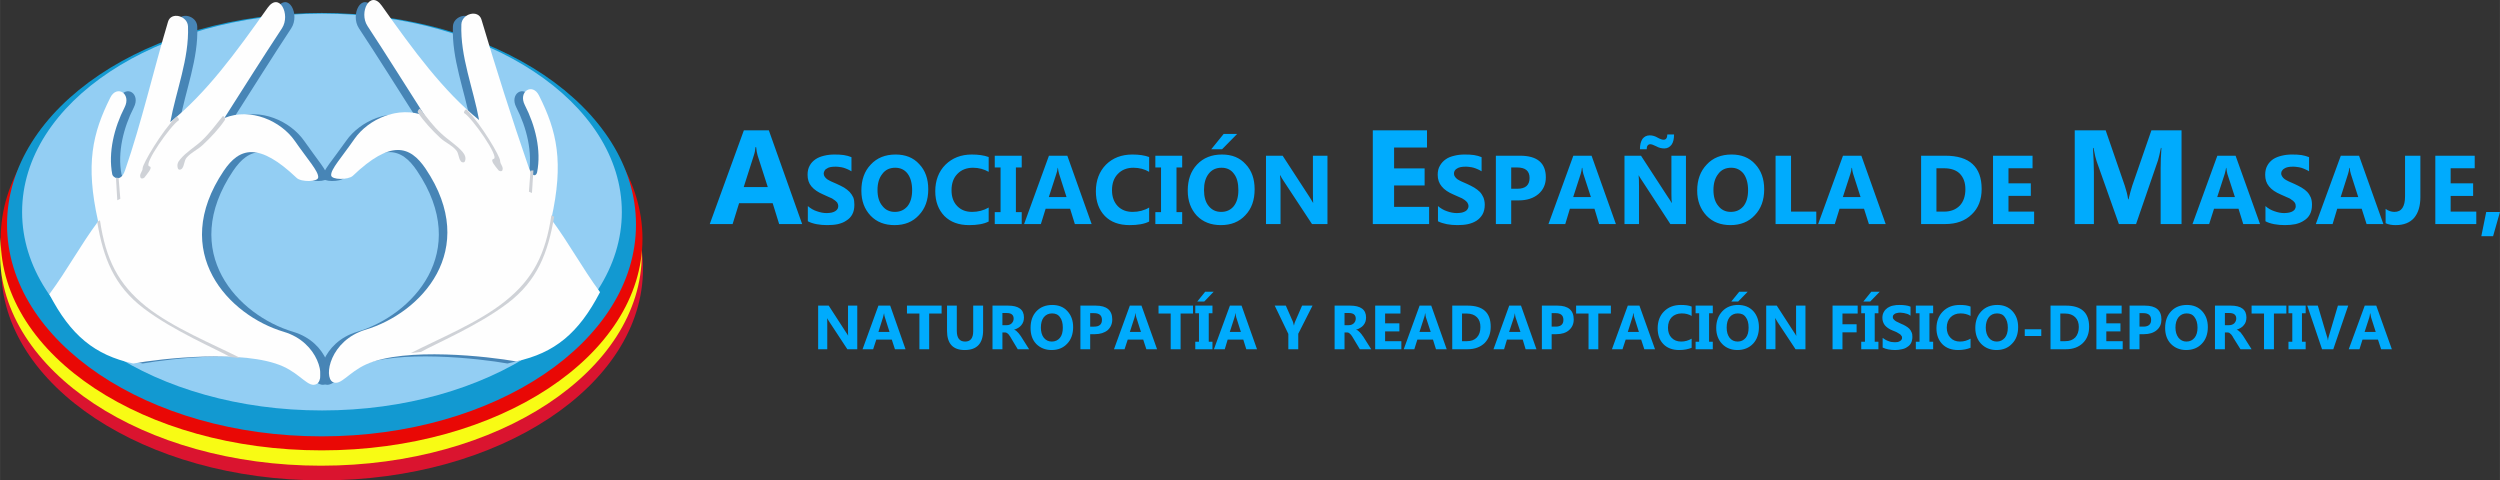 <?xml version="1.0" encoding="UTF-8"?>
<!DOCTYPE svg PUBLIC "-//W3C//DTD SVG 1.0//EN" "http://www.w3.org/TR/2001/REC-SVG-20010904/DTD/svg10.dtd">
<!-- Creator: CorelDRAW X8 -->
<svg xmlns="http://www.w3.org/2000/svg" xml:space="preserve" width="253.783mm" height="48.764mm" version="1.0" style="shape-rendering:geometricPrecision; text-rendering:geometricPrecision; image-rendering:optimizeQuality; fill-rule:evenodd; clip-rule:evenodd"
viewBox="0 0 18912 3634"
 xmlns:xlink="http://www.w3.org/1999/xlink">
 <rect x="0" y="0" width="18912" height="3634" fill="#333333" stroke="none"/>
 <defs>
  <style type="text/css">
   <![CDATA[
    .fil4 {fill:#1299D1}
    .fil6 {fill:#4785B6}
    .fil5 {fill:#93CEF3}
    .fil8 {fill:#CFD2D7}
    .fil1 {fill:#DA142F}
    .fil3 {fill:#E90805}
    .fil2 {fill:#F8FB14}
    .fil7 {fill:#FEFEFE}
    .fil0 {fill:#00ABFD;fill-rule:nonzero}
   ]]>
  </style>
 </defs>
 <g id="Capa_x0020_1">
  <path class="fil0" d="M6068 1695l-174 0 -49 -158 -254 0 -49 158 -173 0 258 -709 189 0 252 709zm-260 -280l-77 -239c-5,-17 -9,-38 -11,-63l-5 0c-2,21 -5,41 -12,61l-77 241 182 0zm5003 280l-426 0 0 -709 410 0 0 130 -249 0 0 158 231 0 0 129 -231 0 0 162 265 0 0 130zm5692 0l-158 0 0 -425c0,-45 2,-96 6,-151l-4 0c-9,44 -16,75 -22,94l-166 482 -130 0 -169 -477c-5,-13 -13,-46 -23,-99l-4 0c4,70 7,131 7,184l0 392 -145 0 0 -709 234 0 145 420c11,34 20,67 25,102l3 0c9,-40 19,-74 28,-103l145 -419 228 0 0 709 0 0zm-10392 -21l0 -115c21,18 43,31 68,39 25,9 49,14 75,14 14,0 27,-2 38,-4 11,-3 20,-6 27,-11 7,-5 13,-10 17,-17 3,-6 5,-13 5,-20 0,-11 -3,-19 -8,-28 -7,-7 -14,-15 -25,-21 -9,-8 -21,-14 -35,-19 -14,-7 -29,-13 -44,-20 -40,-17 -70,-37 -91,-62 -20,-24 -29,-53 -29,-87 0,-28 5,-50 16,-70 10,-19 25,-35 44,-48 19,-13 40,-21 65,-27 24,-6 51,-9 78,-9 26,0 51,1 71,4 21,3 41,9 58,16l0 107c-9,-5 -18,-11 -28,-15 -11,-5 -21,-8 -32,-12 -11,-3 -21,-5 -32,-6 -11,-2 -21,-2 -31,-2 -13,0 -25,1 -36,3 -11,2 -20,6 -27,11 -8,4 -14,9 -17,16 -4,6 -7,14 -7,22 0,9 3,16 7,23 4,7 12,14 19,20 9,5 19,12 31,17 12,6 26,12 41,18 21,10 39,18 56,28 16,10 30,21 42,33 12,13 21,27 28,42 6,16 8,34 8,55 0,29 -5,53 -16,73 -10,19 -25,35 -45,47 -18,13 -40,21 -65,27 -24,5 -51,7 -79,7 -28,0 -55,-2 -81,-7 -26,-5 -47,-12 -66,-22l0 0zm656 29c-74,0 -135,-23 -181,-71 -47,-50 -70,-112 -70,-190 0,-81 23,-147 71,-197 47,-51 110,-76 188,-76 74,0 134,23 179,73 46,48 68,112 68,190 0,82 -24,147 -71,196 -47,51 -108,75 -184,75l0 0zm5 -434c-41,0 -74,15 -97,46 -25,31 -37,72 -37,122 0,51 12,92 37,121 23,30 55,45 94,45 40,0 71,-14 96,-43 23,-29 35,-69 35,-121 0,-53 -12,-95 -34,-125 -23,-30 -54,-45 -94,-45zm707 407c-38,19 -87,27 -148,27 -79,0 -141,-23 -187,-69 -45,-47 -69,-109 -69,-187 0,-82 26,-150 77,-201 52,-51 118,-77 199,-77 50,0 93,6 128,19l0 112c-35,-20 -75,-31 -118,-31 -48,0 -88,15 -118,46 -30,30 -45,72 -45,124 0,51 14,90 43,120 28,29 65,44 113,44 45,0 87,-11 125,-33l0 106 0 0zm250 -498l0 89 -44 0 0 338 44 0 0 90 -204 0 0 -90 44 0 0 -338 -44 0 0 -89 204 0zm529 517l-127 0 -36 -116 -185 0 -36 116 -127 0 188 -517 139 0 184 517zm-190 -204l-56 -175c-4,-12 -7,-28 -9,-46l-2 0c-1,15 -5,30 -10,45l-57 176 134 0 0 0zm625 185c-37,19 -87,27 -147,27 -81,0 -143,-23 -188,-69 -45,-47 -68,-109 -68,-187 0,-82 26,-150 76,-201 51,-51 118,-77 200,-77 50,0 93,6 127,19l0 112c-34,-20 -74,-31 -119,-31 -48,0 -87,15 -117,46 -30,30 -45,72 -45,124 0,51 15,90 43,120 28,29 66,44 113,44 46,0 88,-11 125,-33l0 106 0 0zm250 -498l0 89 -43 0 0 338 43 0 0 90 -203 0 0 -90 43 0 0 -338 -43 0 0 -89 203 0zm293 525c-75,0 -135,-23 -182,-71 -46,-50 -69,-112 -69,-190 0,-81 23,-147 70,-197 48,-51 111,-76 189,-76 74,0 134,23 179,73 46,48 68,112 68,190 0,82 -23,147 -70,196 -47,51 -109,75 -185,75l0 0zm5 -434c-42,0 -74,15 -98,46 -24,31 -35,72 -35,122 0,51 11,92 35,121 24,30 55,45 95,45 39,0 71,-14 95,-43 23,-29 35,-69 35,-121 0,-53 -10,-95 -34,-125 -22,-30 -53,-45 -93,-45l0 0zm118 -256l-114 116 -82 0 94 -116 102 0zm683 682l-117 0 -214 -325c-13,-19 -21,-33 -25,-43l-3 0c3,18 4,46 4,83l0 285 -110 0 0 -517 126 0 205 315c8,14 17,27 25,41l1 0c-1,-11 -2,-35 -2,-70l0 -286 110 0 0 517 0 0zm836 -21l0 -115c21,18 44,31 68,39 25,9 50,14 75,14 15,0 28,-2 39,-4 10,-3 20,-6 27,-11 8,-5 13,-10 16,-17 4,-6 6,-13 6,-20 0,-11 -4,-19 -9,-28 -5,-7 -14,-15 -23,-21 -10,-8 -23,-14 -36,-19 -14,-7 -29,-13 -45,-20 -40,-17 -70,-37 -90,-62 -20,-24 -30,-53 -30,-87 0,-28 5,-50 17,-70 11,-19 25,-35 44,-48 18,-13 40,-21 65,-27 24,-6 50,-9 77,-9 28,0 51,1 72,4 21,3 40,9 57,16l0 107c-9,-5 -17,-11 -28,-15 -10,-5 -21,-8 -32,-12 -10,-3 -21,-5 -32,-6 -11,-2 -20,-2 -30,-2 -14,0 -25,1 -36,3 -11,2 -20,6 -28,11 -7,4 -13,9 -17,16 -4,6 -6,14 -6,22 0,9 2,16 7,23 4,7 11,14 19,20 9,5 18,12 31,17 12,6 26,12 41,18 20,10 39,18 55,28 16,10 31,21 43,33 12,13 20,27 27,42 6,16 10,34 10,55 0,29 -6,53 -17,73 -11,19 -26,35 -44,47 -20,13 -41,21 -67,27 -24,5 -50,7 -78,7 -28,0 -55,-2 -81,-7 -25,-5 -48,-12 -67,-22l0 0zm554 -158l0 179 -116 0 0 -517 183 0c130,0 195,55 195,164 0,52 -19,94 -56,126 -38,32 -87,48 -150,48l-56 0 0 0zm0 -249l0 161 46 0c62,0 93,-27 93,-82 0,-52 -31,-79 -93,-79l-46 0 0 0zm792 428l-127 0 -35 -116 -186 0 -35 116 -127 0 188 -517 138 0 184 517 0 0zm-189 -204l-57 -175c-4,-12 -6,-28 -8,-46l-3 0c-1,15 -5,30 -9,45l-57 176 134 0 0 0zm719 204l-118 0 -212 -325c-13,-19 -22,-33 -27,-43l-1 0c2,18 3,46 3,83l0 285 -110 0 0 -517 125 0 205 315c10,14 19,27 26,41l2 0c-2,-11 -3,-35 -3,-70l0 -286 110 0 0 517 0 0zm-90 -678c0,34 -6,60 -19,78 -14,18 -32,28 -54,28 -22,0 -42,-5 -61,-16 -22,-11 -37,-16 -45,-16 -18,0 -28,13 -28,38l-51 0c0,-33 6,-58 19,-78 14,-18 32,-27 55,-27 21,0 41,6 61,18 20,11 34,15 44,15 18,0 28,-13 28,-40l51 0zm427 686c-74,0 -135,-23 -181,-71 -47,-50 -71,-112 -71,-190 0,-81 24,-147 72,-197 47,-51 110,-76 188,-76 74,0 134,23 179,73 45,48 68,112 68,190 0,82 -24,147 -71,196 -47,51 -109,75 -184,75l0 0zm5 -434c-41,0 -74,15 -97,46 -25,31 -37,72 -37,122 0,51 12,92 37,121 23,30 55,45 94,45 40,0 71,-14 96,-43 23,-29 35,-69 35,-121 0,-53 -12,-95 -34,-125 -24,-30 -55,-45 -94,-45zm644 426l-308 0 0 -517 117 0 0 423 191 0 0 94 0 0zm525 0l-127 0 -37 -116 -185 0 -36 116 -126 0 188 -517 139 0 184 517zm-190 -204l-56 -175c-4,-12 -7,-28 -9,-46l-3 0c-1,15 -4,30 -9,45l-57 176 134 0 0 0zm458 204l0 -517 183 0c183,0 275,84 275,252 0,80 -25,145 -75,192 -50,49 -117,73 -200,73l-183 0 0 0zm116 -422l0 328 58 0c50,0 90,-16 119,-46 28,-30 42,-72 42,-124 0,-49 -14,-88 -42,-117 -28,-28 -69,-41 -120,-41l-57 0 0 0zm739 422l-311 0 0 -517 299 0 0 95 -182 0 0 114 169 0 0 95 -169 0 0 119 194 0 0 94zm1709 0l-127 0 -36 -116 -185 0 -37 116 -126 0 188 -517 138 0 185 517zm-190 -204l-57 -175c-3,-12 -6,-28 -8,-46l-2 0c-3,15 -5,30 -10,45l-57 176 134 0 0 0zm231 183l0 -115c20,18 43,31 68,39 25,9 49,14 74,14 15,0 28,-2 38,-4 12,-3 21,-6 28,-11 7,-5 13,-10 16,-17 4,-6 5,-13 5,-20 0,-11 -2,-19 -8,-28 -6,-7 -13,-15 -24,-21 -9,-8 -21,-14 -35,-19 -14,-7 -29,-13 -45,-20 -40,-17 -70,-37 -90,-62 -20,-24 -29,-53 -29,-87 0,-28 5,-50 16,-70 10,-19 25,-35 43,-48 20,-13 41,-21 66,-27 24,-6 50,-9 78,-9 26,0 50,1 71,4 20,3 40,9 58,16l0 107c-9,-5 -18,-11 -29,-15 -10,-5 -20,-8 -31,-12 -12,-3 -22,-5 -33,-6 -11,-2 -20,-2 -30,-2 -14,0 -26,1 -36,3 -11,2 -21,6 -28,11 -8,4 -13,9 -17,16 -5,6 -7,14 -7,22 0,9 4,16 8,23 4,7 11,14 19,20 9,5 19,12 31,17 12,6 26,12 41,18 20,10 39,18 55,28 17,10 31,21 43,33 12,13 20,27 27,42 6,16 9,34 9,55 0,29 -5,53 -16,73 -10,19 -25,35 -45,47 -19,13 -40,21 -65,27 -25,5 -51,7 -79,7 -29,0 -55,-2 -81,-7 -26,-5 -48,-12 -66,-22l0 0zm892 21l-127 0 -37 -116 -185 0 -35 116 -127 0 189 -517 138 0 184 517 0 0zm-190 -204l-56 -175c-4,-12 -7,-28 -9,-46l-3 0c-1,15 -4,30 -9,45l-56 176 133 0 0 0zm470 -1c0,69 -16,121 -48,159 -32,36 -78,54 -139,54 -28,0 -53,-4 -76,-14l0 -109c20,15 43,23 67,23 54,0 80,-40 80,-118l0 -307 116 0 0 312 0 0zm423 205l-310 0 0 -517 298 0 0 95 -182 0 0 114 170 0 0 95 -170 0 0 119 194 0 0 94zm179 -91l-52 183 -89 0 37 -183 104 0z"/>
  <path class="fil0" d="M6485 2642l-75 0 -136 -207c-8,-13 -14,-21 -17,-28l0 0c1,12 1,30 1,54l0 181 -69 0 0 -330 80 0 130 201c7,9 12,18 17,27l0 0c-1,-8 -1,-23 -1,-45l0 -183 70 0 0 330 0 0zm365 0l-80 0 -24 -73 -117 0 -24 73 -80 0 120 -330 89 0 116 330zm-121 -131l-35 -110c-3,-9 -5,-18 -6,-30l-1 0c-2,10 -4,19 -7,29l-35 111 84 0 0 0zm394 -139l-94 0 0 270 -74 0 0 -270 -94 0 0 -60 262 0 0 60zm314 127c0,98 -46,149 -139,149 -89,0 -134,-48 -134,-146l0 -190 74 0 0 191c0,54 21,81 63,81 40,0 61,-26 61,-77l0 -195 75 0 0 187 0 0zm348 143l-86 0 -51 -85c-3,-7 -7,-12 -11,-17 -3,-6 -7,-10 -10,-13 -3,-4 -8,-6 -12,-9 -3,-2 -8,-3 -12,-3l-20 0 0 127 -75 0 0 -330 118 0c80,0 120,30 120,90 0,12 -2,22 -5,32 -3,10 -9,18 -15,26 -6,8 -15,15 -23,20 -10,6 -20,11 -31,14l0 1c5,1 9,3 15,7 4,4 8,8 12,12 5,4 9,10 13,15 3,5 8,11 11,15l62 98 0 0zm-202 -274l0 92 32 0c16,0 29,-5 38,-14 10,-10 15,-22 15,-36 0,-28 -18,-42 -52,-42l-33 0zm372 280c-47,0 -86,-16 -116,-46 -30,-31 -43,-72 -43,-121 0,-52 14,-94 44,-126 30,-32 71,-48 120,-48 47,0 86,15 114,46 29,31 44,71 44,122 0,51 -15,94 -45,125 -30,32 -69,48 -118,48l0 0zm3 -277c-26,0 -46,10 -62,29 -15,19 -22,46 -22,78 0,32 7,57 22,77 16,19 35,29 61,29 25,0 46,-10 61,-28 15,-18 22,-44 22,-77 0,-34 -7,-61 -22,-80 -14,-20 -34,-28 -60,-28l0 0zm289 157l0 114 -74 0 0 -330 116 0c83,0 125,35 125,105 0,33 -12,60 -35,81 -25,20 -57,30 -96,30l-36 0 0 0zm0 -159l0 102 29 0c40,0 60,-17 60,-51 0,-34 -20,-51 -60,-51l-29 0zm506 273l-81 0 -24 -73 -117 0 -24 73 -80 0 120 -330 88 0 118 330zm-122 -131l-35 -110c-3,-9 -5,-18 -6,-30l-2 0c-1,10 -2,19 -5,29l-36 111 84 0 0 0zm394 -139l-94 0 0 270 -75 0 0 -270 -92 0 0 -60 261 0 0 60 0 0zm147 -60l0 58 -28 0 0 215 28 0 0 57 -130 0 0 -57 28 0 0 -215 -28 0 0 -58 130 0zm9 -105l-71 74 -53 0 60 -74 64 0zm328 435l-81 0 -23 -73 -118 0 -22 73 -82 0 121 -330 88 0 117 330zm-122 -131l-35 -110c-2,-9 -4,-18 -5,-30l-2 0c-1,10 -2,19 -6,29l-36 111 84 0 0 0zm542 -199l-108 213 0 117 -75 0 0 -116 -103 -214 84 0 54 123c1,2 3,12 7,27l1 0c2,-11 4,-19 7,-26l54 -124 79 0 0 0zm444 330l-86 0 -51 -85c-3,-7 -8,-12 -11,-17 -3,-6 -7,-10 -11,-13 -3,-4 -7,-6 -11,-9 -4,-2 -8,-3 -12,-3l-20 0 0 127 -75 0 0 -330 117 0c80,0 121,30 121,90 0,12 -2,22 -5,32 -3,10 -9,18 -15,26 -7,8 -14,15 -24,20 -9,6 -19,11 -31,14l0 1c6,1 11,3 15,7 5,4 9,8 13,12 4,4 9,10 13,15 3,5 7,11 11,15l62 98 0 0zm-202 -274l0 92 32 0c16,0 28,-5 38,-14 10,-10 15,-22 15,-36 0,-28 -18,-42 -52,-42l-33 0zm430 274l-198 0 0 -330 191 0 0 60 -116 0 0 74 108 0 0 61 -108 0 0 74 123 0 0 61 0 0zm343 0l-81 0 -23 -73 -118 0 -23 73 -80 0 120 -330 88 0 117 330zm-121 -131l-36 -110c-2,-9 -4,-18 -5,-30l-2 0c0,10 -3,19 -6,29l-36 111 85 0zm163 131l0 -330 116 0c118,0 175,54 175,160 0,52 -16,93 -47,124 -32,30 -74,46 -128,46l-116 0 0 0zm74 -270l0 209 37 0c32,0 57,-9 75,-28 19,-20 27,-46 27,-79 0,-31 -8,-56 -26,-74 -18,-18 -44,-28 -77,-28l-37 0 1 0zm563 270l-82 0 -22 -73 -119 0 -22 73 -80 0 119 -330 89 0 117 330zm-121 -131l-37 -110c-2,-9 -4,-18 -5,-30l-1 0c-1,10 -3,19 -6,29l-37 111 86 0zm236 17l0 114 -74 0 0 -330 117 0c83,0 124,35 124,105 0,33 -12,60 -36,81 -23,20 -55,30 -95,30l-36 0 0 0zm0 -159l0 102 30 0c39,0 59,-17 59,-51 0,-34 -20,-51 -59,-51l-30 0zm448 3l-95 0 0 270 -74 0 0 -270 -94 0 0 -60 263 0 0 60zm334 270l-81 0 -24 -73 -117 0 -24 73 -80 0 120 -330 88 0 118 330zm-122 -131l-35 -110c-3,-9 -4,-18 -5,-30l-3 0c-1,10 -3,19 -6,29l-35 111 84 0 0 0zm399 120c-24,10 -56,17 -94,17 -51,0 -91,-15 -120,-45 -29,-30 -43,-70 -43,-119 0,-53 16,-96 48,-128 33,-33 75,-49 128,-49 32,0 59,3 81,12l0 71c-22,-13 -47,-19 -75,-19 -31,0 -57,10 -76,29 -18,19 -28,46 -28,79 0,32 9,58 27,76 18,19 42,29 73,29 29,0 55,-8 79,-22l0 69 0 0zm160 -319l0 58 -28 0 0 215 28 0 0 57 -130 0 0 -57 27 0 0 -215 -27 0 0 -58 130 0zm186 336c-47,0 -86,-16 -115,-46 -30,-31 -45,-72 -45,-121 0,-52 16,-94 46,-126 30,-32 70,-48 119,-48 47,0 86,15 115,46 28,31 43,71 43,122 0,51 -15,94 -44,125 -31,32 -70,48 -119,48l0 0zm3 -277c-26,0 -47,10 -62,29 -15,19 -22,46 -22,78 0,32 7,57 22,77 15,19 35,29 61,29 26,0 45,-10 61,-28 15,-18 22,-44 22,-77 0,-34 -7,-61 -22,-80 -14,-20 -34,-28 -60,-28l0 0zm75 -164l-72 74 -52 0 60 -74 64 0zm437 435l-75 0 -137 -207c-7,-13 -12,-21 -16,-28l-1 0c1,12 2,30 2,54l0 181 -70 0 0 -330 80 0 130 201c7,9 12,18 17,27l1 0c-1,-8 -2,-23 -2,-45l0 -183 71 0 0 330 0 0zm395 -270l-115 0 0 81 107 0 0 61 -107 0 0 128 -75 0 0 -330 190 0 0 60zm157 -60l0 58 -28 0 0 215 28 0 0 57 -130 0 0 -57 28 0 0 -215 -28 0 0 -58 130 0zm10 -105l-72 74 -52 0 60 -74 64 0zm22 422l0 -73c13,10 28,19 43,24 16,7 32,9 48,9 10,0 17,-1 25,-2 6,-2 13,-5 17,-8 5,-3 8,-6 10,-10 3,-4 4,-9 4,-13 0,-7 -1,-12 -6,-17 -3,-6 -8,-10 -15,-14 -6,-4 -14,-9 -22,-13 -9,-4 -18,-8 -29,-12 -26,-10 -45,-24 -58,-39 -12,-16 -19,-34 -19,-57 0,-17 4,-32 11,-44 7,-13 16,-22 28,-31 12,-7 25,-14 41,-17 16,-4 32,-5 51,-5 17,0 32,1 44,3 14,1 26,5 38,10l0 68c-6,-4 -12,-7 -18,-11 -7,-2 -14,-5 -21,-6 -6,-2 -14,-4 -20,-4 -7,-1 -14,-2 -19,-2 -9,0 -17,1 -24,3 -6,1 -13,3 -17,6 -5,3 -8,7 -12,11 -2,4 -3,8 -3,14 0,5 1,9 4,14 3,4 7,8 12,12 6,5 12,8 21,12 7,3 16,8 25,12 13,5 25,11 35,17 11,6 21,14 28,21 8,8 13,17 17,27 5,10 6,21 6,35 0,19 -4,33 -10,46 -7,13 -17,23 -29,30 -12,9 -25,14 -41,17 -17,4 -34,6 -51,6 -18,0 -35,-2 -52,-5 -16,-3 -30,-8 -42,-14l0 0zm382 -317l0 58 -28 0 0 215 28 0 0 57 -131 0 0 -57 28 0 0 -215 -28 0 0 -58 131 0zm283 319c-25,10 -56,17 -94,17 -51,0 -91,-15 -120,-45 -29,-30 -44,-70 -44,-119 0,-53 17,-96 49,-128 33,-33 75,-49 128,-49 32,0 58,3 81,12l0 71c-23,-13 -47,-19 -76,-19 -31,0 -56,10 -75,29 -19,19 -29,46 -29,79 0,32 10,58 28,76 17,19 42,29 72,29 30,0 55,-8 80,-22l0 69 0 0zm196 17c-47,0 -85,-16 -115,-46 -30,-31 -45,-72 -45,-121 0,-52 15,-94 46,-126 30,-32 71,-48 120,-48 47,0 85,15 114,46 29,31 44,71 44,122 0,51 -15,94 -46,125 -30,32 -68,48 -118,48l0 0zm4 -277c-26,0 -47,10 -62,29 -15,19 -23,46 -23,78 0,32 8,57 23,77 15,19 35,29 61,29 24,0 44,-10 60,-28 15,-18 23,-44 23,-77 0,-34 -8,-61 -23,-80 -13,-20 -34,-28 -59,-28l0 0zm335 171l-125 0 0 -51 125 0 0 51zm70 100l0 -330 117 0c117,0 175,54 175,160 0,52 -16,93 -48,124 -32,30 -73,46 -127,46l-117 0 0 0zm74 -270l0 209 37 0c33,0 57,-9 76,-28 18,-20 27,-46 27,-79 0,-31 -9,-56 -27,-74 -18,-18 -43,-28 -76,-28l-37 0zm472 270l-199 0 0 -330 191 0 0 60 -116 0 0 74 107 0 0 61 -107 0 0 74 124 0 0 61 0 0zm127 -114l0 114 -75 0 0 -330 116 0c84,0 125,35 125,105 0,33 -11,60 -36,81 -24,20 -56,30 -95,30l-35 0 0 0zm0 -159l0 102 29 0c39,0 59,-17 59,-51 0,-34 -20,-51 -59,-51l-29 0zm353 279c-47,0 -85,-16 -115,-46 -30,-31 -44,-72 -44,-121 0,-52 15,-94 45,-126 30,-32 70,-48 120,-48 47,0 85,15 114,46 29,31 44,71 44,122 0,51 -15,94 -45,125 -30,32 -70,48 -119,48l0 0zm3 -277c-25,0 -45,10 -61,29 -15,19 -23,46 -23,78 0,32 8,57 23,77 16,19 35,29 60,29 26,0 46,-10 61,-28 15,-18 23,-44 23,-77 0,-34 -8,-61 -23,-80 -14,-20 -34,-28 -60,-28l0 0zm492 271l-84 0 -53 -85c-3,-7 -7,-12 -10,-17 -4,-6 -7,-10 -11,-13 -3,-4 -8,-6 -11,-9 -4,-2 -8,-3 -13,-3l-20 0 0 127 -75 0 0 -330 119 0c79,0 119,30 119,90 0,12 -2,22 -5,32 -3,10 -8,18 -15,26 -6,8 -14,15 -23,20 -9,6 -20,11 -30,14l0 1c4,1 9,3 14,7 4,4 8,8 14,12 4,4 7,10 11,15 5,5 8,11 11,15l62 98 0 0zm-202 -274l0 92 32 0c16,0 29,-5 39,-14 9,-10 15,-22 15,-36 0,-28 -18,-42 -53,-42l-33 0zm465 4l-94 0 0 270 -75 0 0 -270 -94 0 0 -60 263 0 0 60zm146 -60l0 58 -28 0 0 215 28 0 0 57 -130 0 0 -57 29 0 0 -215 -29 0 0 -58 130 0zm322 0l-113 330 -85 0 -112 -330 80 0 68 230c5,12 7,23 8,33l1 0c1,-11 3,-22 7,-34l68 -229 78 0 0 0zm330 330l-81 0 -24 -73 -117 0 -23 73 -81 0 121 -330 87 0 118 330zm-122 -131l-35 -110c-2,-9 -4,-18 -6,-30l-2 0c-1,10 -2,19 -5,29l-36 111 84 0 0 0z"/>
  <path class="fil1" d="M2436 431c1341,0 2428,717 2428,1602 0,884 -1087,1601 -2428,1601 -1340,0 -2427,-717 -2427,-1601 0,-885 1087,-1602 2427,-1602z"/>
  <path class="fil2" d="M2428 320c1341,0 2427,717 2427,1601 0,885 -1086,1602 -2427,1602 -1341,0 -2428,-717 -2428,-1602 0,-884 1087,-1601 2428,-1601z"/>
  <path class="fil3" d="M2433 204c1340,0 2427,717 2427,1602 0,884 -1087,1601 -2427,1601 -1341,0 -2428,-717 -2428,-1601 0,-885 1087,-1602 2428,-1602z"/>
  <path class="fil4" d="M2433 98c1313,0 2378,717 2378,1601 0,885 -1065,1602 -2378,1602 -1314,0 -2380,-717 -2380,-1602 0,-884 1066,-1601 2380,-1601z"/>
  <path class="fil5" d="M2436 103c1253,0 2268,671 2268,1501 0,829 -1015,1501 -2268,1501 -1254,0 -2269,-672 -2269,-1501 0,-830 1015,-1501 2269,-1501z"/>
  <path class="fil6" d="M444 2226c137,-187 231,-365 369,-551 -97,-434 -44,-667 93,-938 49,-97 160,-29 106,76 -78,152 -125,340 -93,506 5,22 65,66 98,-31 126,-365 214,-753 325,-1124 23,-78 147,-45 150,36 10,245 -89,482 -133,724 272,-221 493,-521 737,-866 87,-122 175,52 107,156 -148,224 -290,452 -435,679 200,-82 428,23 533,173 100,144 179,230 177,276 -2,36 -130,36 -164,4 -285,-272 -431,-231 -551,-53 -415,618 38,1093 454,1217 269,80 319,357 249,395 -60,33 -119,-72 -254,-133 -294,-132 -927,-59 -1133,-22 -291,-63 -474,-213 -635,-524l0 0z"/>
  <path class="fil7" d="M373 2226c138,-187 231,-365 369,-551 -97,-434 -43,-667 93,-938 49,-97 161,-29 107,76 -78,152 -125,340 -93,506 4,22 64,66 97,-31 126,-365 214,-753 325,-1124 23,-78 148,-45 151,36 9,245 -89,482 -134,724 273,-221 493,-521 737,-866 88,-122 175,52 108,156 -148,224 -291,452 -436,679 200,-82 429,23 533,173 100,144 180,230 177,276 -2,36 -130,36 -163,4 -286,-272 -432,-231 -552,-53 -415,618 39,1093 454,1217 269,80 320,357 249,395 -60,33 -118,-72 -254,-133 -294,-132 -927,-59 -1133,-22 -291,-63 -474,-213 -635,-524l0 0z"/>
  <path class="fil6" d="M4474 2226c-138,-187 -231,-365 -368,-551 96,-434 42,-667 -94,-938 -49,-97 -161,-29 -106,76 78,152 125,340 93,506 -4,22 -34,53 -67,-44 -126,-365 -245,-740 -355,-1111 -23,-78 -148,-45 -151,36 -10,245 88,482 133,724 -271,-221 -493,-521 -737,-866 -86,-122 -175,52 -107,156 148,224 290,452 435,679 -199,-82 -428,23 -532,173 -101,144 -181,230 -178,276 3,36 131,36 164,4 285,-272 432,-231 551,-53 416,618 -39,1093 -453,1217 -269,80 -320,357 -249,395 59,33 118,-72 253,-133 295,-132 927,-59 1133,-22 291,-63 474,-213 635,-524z"/>
  <path class="fil8" d="M1684 880c-51,63 -99,129 -160,186 -51,47 -115,84 -160,138 -19,21 -28,44 -18,71 5,13 23,10 31,0 20,-26 14,-60 36,-84 37,-41 79,-56 120,-94 58,-54 125,-124 169,-191 5,-8 -12,-35 -18,-26l0 0z"/>
  <path class="fil8" d="M1333 884c-112,112 -253,355 -254,387 0,28 -27,44 -17,71 4,12 23,10 31,0 20,-27 67,-77 36,-84 -48,-12 165,-313 222,-347 9,-6 -11,-34 -18,-27l0 0z"/>
  <path class="fil8" d="M877 1344l10 171 23 -11 -13 -158 -20 -2 0 0z"/>
  <path class="fil8" d="M756 1667c44,295 138,483 349,652 204,162 504,283 714,390l-77 -8c-99,-57 -432,-198 -656,-369 -224,-170 -305,-381 -351,-654l21 -11 0 0z"/>
  <path class="fil7" d="M4539 2210c-138,-187 -231,-365 -369,-551 97,-434 43,-667 -93,-937 -49,-98 -161,-30 -106,75 78,152 125,340 92,506 -4,22 -33,53 -66,-44 -126,-365 -245,-740 -355,-1111 -24,-79 -148,-45 -152,36 -9,246 90,483 134,724 -272,-221 -493,-522 -737,-866 -87,-122 -175,51 -107,155 148,225 290,454 435,680 -200,-81 -429,24 -533,173 -100,144 -180,230 -177,276 2,36 130,36 164,4 285,-272 431,-231 551,-53 415,618 -39,1093 -454,1217 -269,81 -320,357 -249,396 60,32 118,-73 254,-134 295,-132 927,-59 1133,-22 291,-63 474,-213 635,-524l0 0z"/>
  <path class="fil8" d="M3179 824c50,64 98,131 160,187 51,48 114,85 160,138 18,22 28,45 18,71 -5,12 -23,11 -31,0 -20,-26 -14,-60 -36,-84 -37,-42 -80,-56 -120,-93 -59,-55 -125,-125 -169,-192 -6,-9 11,-34 18,-27z"/>
  <path class="fil8" d="M3530 829c112,113 253,355 253,386 0,29 27,45 18,72 -4,12 -23,10 -31,0 -20,-26 -68,-77 -36,-85 48,-11 -165,-313 -222,-346 -9,-5 10,-35 18,-27l0 0z"/>
  <path class="fil8" d="M4035 1289l-11 171 -23 -10 12 -159 22 -2z"/>
  <path class="fil8" d="M4171 1629c-44,293 -138,481 -350,650 -203,163 -503,284 -713,392l77 -9c99,-57 432,-198 655,-368 225,-170 306,-383 352,-655l-21 -10 0 0z"/>
 </g>
</svg>
